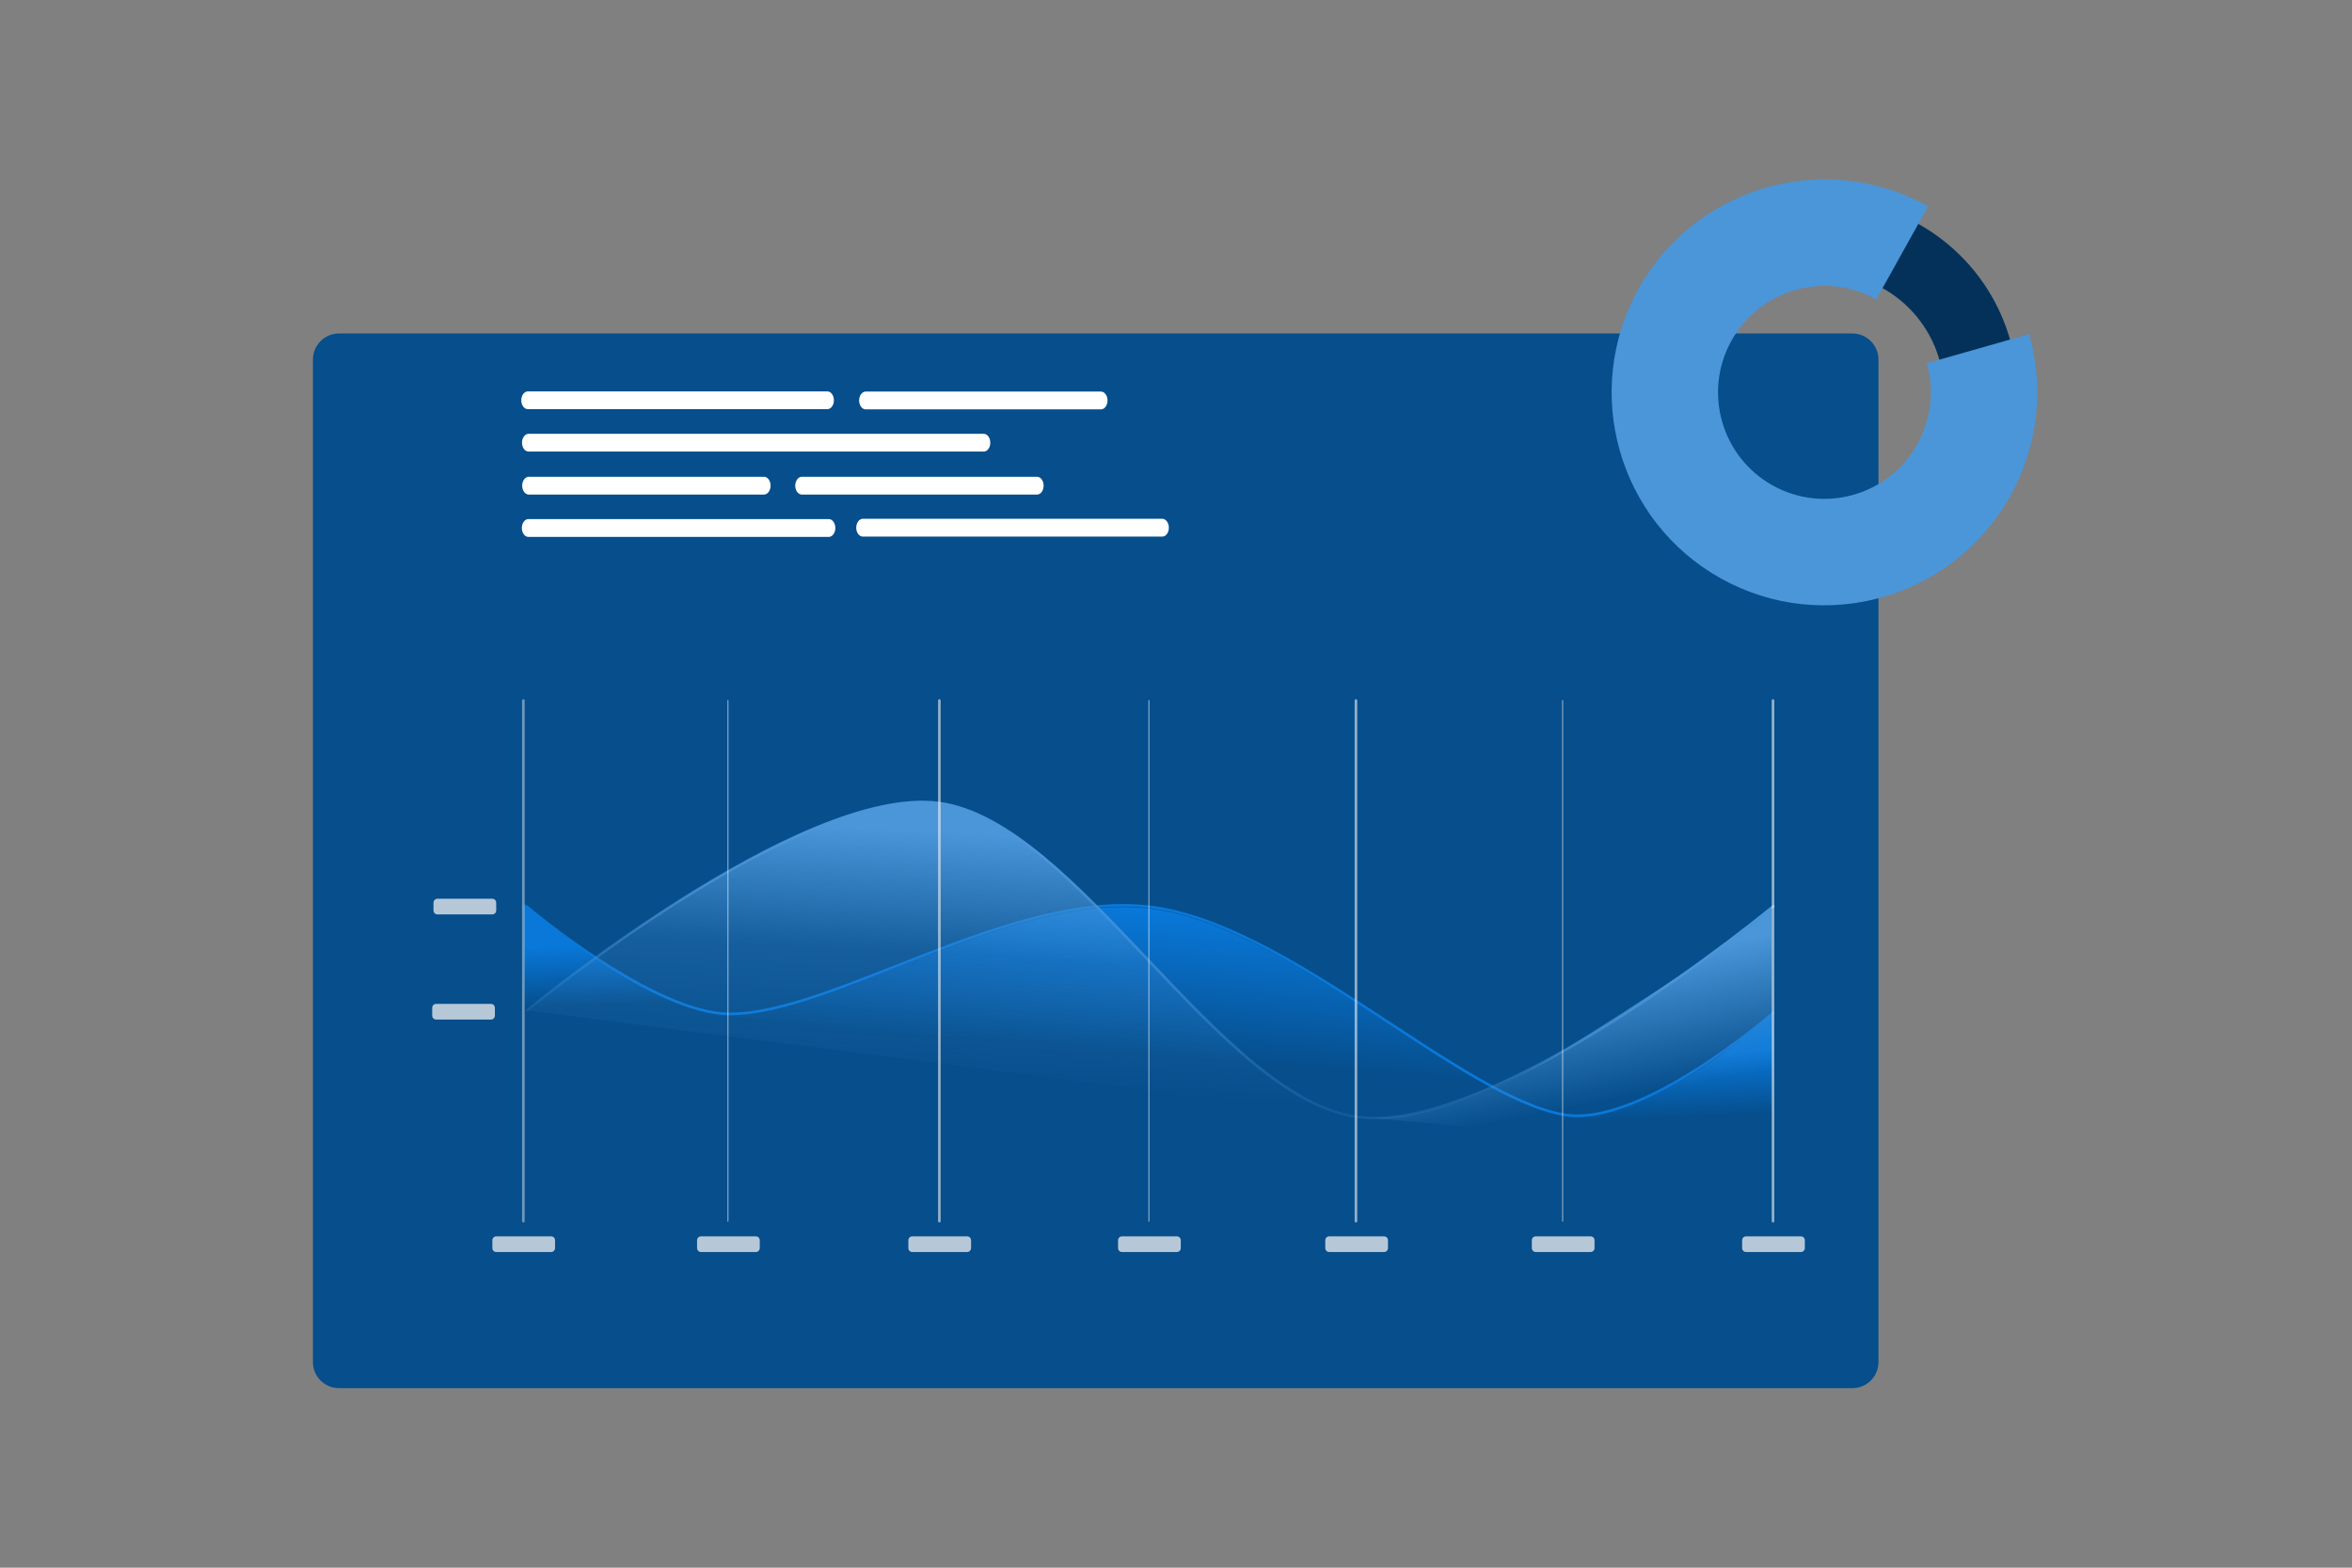 <?xml version="1.0" encoding="UTF-8" standalone="no"?>
<!DOCTYPE svg PUBLIC "-//W3C//DTD SVG 1.1//EN" "http://www.w3.org/Graphics/SVG/1.1/DTD/svg11.dtd">
<svg width="100%" height="100%" viewBox="0 0 450 300" version="1.1" xmlns="http://www.w3.org/2000/svg" xmlns:xlink="http://www.w3.org/1999/xlink" xml:space="preserve" xmlns:serif="http://www.serif.com/" style="fill-rule:evenodd;clip-rule:evenodd;stroke-linecap:round;stroke-linejoin:round;stroke-miterlimit:1.5;">
    <rect x="0" y="0" width="450" height="300" fill="#808080" stroke="none"/>
    <g transform="matrix(1,0,0,1,0,-354.799)">
        <g id="code">
        </g>
        <g id="data" transform="matrix(0.871,0,0,0.915,-3.269,-2.703)">
            <rect x="3.752" y="390.734" width="516.529" height="327.888" style="fill:none;"/>
            <g transform="matrix(1.111,0,0,1,-46.651,16.133)">
                <g transform="matrix(2.467,0,0,1.758,-86.599,333.553)">
                    <path d="M204.042,66.118C204.042,64.402 203.105,63.011 201.949,63.011C186.924,63.011 95.69,63.011 80.666,63.011C79.509,63.011 78.572,64.402 78.572,66.118C78.572,83.453 78.572,168.039 78.572,185.374C78.572,187.09 79.509,188.481 80.666,188.481C95.69,188.481 186.924,188.481 201.949,188.481C203.105,188.481 204.042,187.09 204.042,185.374C204.042,168.039 204.042,83.453 204.042,66.118Z" style="fill:rgb(6,78,140);"/>
                </g>
                <g transform="matrix(1.743,0,0,2.494,-209.402,209.396)">
                    <path d="M206.045,99.799L240.015,99.799" style="fill:none;stroke:white;stroke-width:1.49px;"/>
                </g>
                <g transform="matrix(1.743,0,0,2.494,-143.178,236.044)">
                    <path d="M206.045,99.799L240.015,99.799" style="fill:none;stroke:white;stroke-width:1.49px;"/>
                </g>
                <g transform="matrix(2.649,0,0,3.79,-395.934,88.928)">
                    <path d="M206.045,99.799L240.015,99.799" style="fill:none;stroke:white;stroke-width:0.98px;"/>
                </g>
                <g transform="matrix(1.369,0,0,1.958,-132.159,280.745)">
                    <path d="M206.045,99.799L240.015,99.799" style="fill:none;stroke:white;stroke-width:1.9px;"/>
                </g>
                <g transform="matrix(1.369,0,0,1.958,-78.173,280.745)">
                    <path d="M206.045,99.799L240.015,99.799" style="fill:none;stroke:white;stroke-width:1.9px;"/>
                </g>
                <g transform="matrix(1.369,0,0,1.958,-65.542,262.928)">
                    <path d="M206.045,99.799L240.015,99.799" style="fill:none;stroke:white;stroke-width:1.9px;"/>
                </g>
                <g transform="matrix(1.748,0,0,2.501,-210.322,235.406)">
                    <path d="M206.045,99.799L240.015,99.799" style="fill:none;stroke:white;stroke-width:1.49px;"/>
                </g>
                <g transform="matrix(1.033,0,0,1.093,3.59,433.454)">
                    <path d="M141.249,119.6C141.249,119.6 165.469,140.137 180.126,140.145C200.013,140.156 233.941,116.446 260.569,119.662C287.197,122.879 319.967,156.097 339.896,159.443C354.626,161.916 379.806,139.961 379.806,139.961" style="fill:none;stroke:rgb(9,120,217);stroke-width:0.5px;"/>
                </g>
                <g transform="matrix(1.033,0,0,1.093,3.59,433.816)">
                    <path d="M180.126,140.145C200.013,140.156 233.941,116.446 260.569,119.662C287.197,122.879 319.967,156.097 339.896,159.443" style="fill:url(#_Linear1);"/>
                </g>
                <g transform="matrix(1.033,0,0,1.093,3.59,433.454)">
                    <path d="M339.608,165.768L339.608,159.34C339.608,159.34 354.42,162.611 379.833,139.956L379.833,164.815" style="fill:url(#_Linear2);"/>
                </g>
                <g transform="matrix(1.033,0,0,1.093,3.638,433.301)">
                    <path d="M140.645,149.453L140.645,119.16C140.645,119.16 162.114,138.925 180,140.427" style="fill:url(#_Linear3);"/>
                </g>
                <g transform="matrix(1.033,0,0,1.093,3.59,433.454)">
                    <path d="M141.341,139.43C141.341,139.43 193.562,96.377 220.087,99.787C246.612,103.198 273.866,156.6 300.493,159.893C327.119,163.186 379.847,119.544 379.847,119.544" style="fill:none;stroke:url(#_Linear4);stroke-width:0.5px;"/>
                </g>
                <g transform="matrix(1.033,0,0,1.093,3.59,433.454)">
                    <path d="M300.002,159.769C300.002,159.769 314.439,162.954 339.534,147.16C339.534,147.16 372.25,126.976 379.593,119.825L379.902,167.15" style="fill:url(#_Linear5);"/>
                </g>
                <g transform="matrix(1.033,0,0,1.093,3.343,433.458)">
                    <path d="M141.341,139.43C141.341,139.43 193.562,96.377 220.087,99.787C246.612,103.198 273.866,156.6 300.493,159.893" style="fill:url(#_Linear6);"/>
                </g>
                <g transform="matrix(0.842,0,0,0.703,29.488,503.112)">
                    <path d="M149.199,186.141C149.199,185.498 148.787,184.975 148.279,184.975L135.395,184.975C134.887,184.975 134.475,185.498 134.475,186.141L134.475,188.473C134.475,189.117 134.887,189.64 135.395,189.64L148.279,189.64C148.787,189.64 149.199,189.117 149.199,188.473L149.199,186.141Z" style="fill:rgb(182,200,216);"/>
                </g>
                <g transform="matrix(0.842,0,0,0.703,17.592,454.495)">
                    <path d="M149.199,186.141C149.199,185.498 148.787,184.975 148.279,184.975L135.395,184.975C134.887,184.975 134.475,185.498 134.475,186.141L134.475,188.473C134.475,189.117 134.887,189.64 135.395,189.64L148.279,189.64C148.787,189.64 149.199,189.117 149.199,188.473L149.199,186.141Z" style="fill:rgb(182,200,216);"/>
                </g>
                <g transform="matrix(0.842,0,0,0.703,17.85,432.507)">
                    <path d="M149.199,186.141C149.199,185.498 148.787,184.975 148.279,184.975L135.395,184.975C134.887,184.975 134.475,185.498 134.475,186.141L134.475,188.473C134.475,189.117 134.887,189.64 135.395,189.64L148.279,189.64C148.787,189.64 149.199,189.117 149.199,188.473L149.199,186.141Z" style="fill:rgb(182,200,216);"/>
                </g>
                <g transform="matrix(0.842,0,0,0.703,69.96,503.112)">
                    <path d="M149.199,186.141C149.199,185.498 148.787,184.975 148.279,184.975L135.395,184.975C134.887,184.975 134.475,185.498 134.475,186.141L134.475,188.473C134.475,189.117 134.887,189.64 135.395,189.64L148.279,189.64C148.787,189.64 149.199,189.117 149.199,188.473L149.199,186.141Z" style="fill:rgb(182,200,216);"/>
                </g>
                <g transform="matrix(0.842,0,0,0.703,111.738,503.112)">
                    <path d="M149.199,186.141C149.199,185.498 148.787,184.975 148.279,184.975L135.395,184.975C134.887,184.975 134.475,185.498 134.475,186.141L134.475,188.473C134.475,189.117 134.887,189.64 135.395,189.64L148.279,189.64C148.787,189.64 149.199,189.117 149.199,188.473L149.199,186.141Z" style="fill:rgb(182,200,216);"/>
                </g>
                <g transform="matrix(0.842,0,0,0.703,153.202,503.112)">
                    <path d="M149.199,186.141C149.199,185.498 148.787,184.975 148.279,184.975L135.395,184.975C134.887,184.975 134.475,185.498 134.475,186.141L134.475,188.473C134.475,189.117 134.887,189.64 135.395,189.64L148.279,189.64C148.787,189.64 149.199,189.117 149.199,188.473L149.199,186.141Z" style="fill:rgb(182,200,216);"/>
                </g>
                <g transform="matrix(0.842,0,0,0.703,194.17,503.112)">
                    <path d="M149.199,186.141C149.199,185.498 148.787,184.975 148.279,184.975L135.395,184.975C134.887,184.975 134.475,185.498 134.475,186.141L134.475,188.473C134.475,189.117 134.887,189.64 135.395,189.64L148.279,189.64C148.787,189.64 149.199,189.117 149.199,188.473L149.199,186.141Z" style="fill:rgb(182,200,216);"/>
                </g>
                <g transform="matrix(0.842,0,0,0.703,235.009,503.112)">
                    <path d="M149.199,186.141C149.199,185.498 148.787,184.975 148.279,184.975L135.395,184.975C134.887,184.975 134.475,185.498 134.475,186.141L134.475,188.473C134.475,189.117 134.887,189.64 135.395,189.64L148.279,189.64C148.787,189.64 149.199,189.117 149.199,188.473L149.199,186.141Z" style="fill:rgb(182,200,216);"/>
                </g>
                <g transform="matrix(0.842,0,0,0.703,276.588,503.112)">
                    <path d="M149.199,186.141C149.199,185.498 148.787,184.975 148.279,184.975L135.395,184.975C134.887,184.975 134.475,185.498 134.475,186.141L134.475,188.473C134.475,189.117 134.887,189.64 135.395,189.64L148.279,189.64C148.787,189.64 149.199,189.117 149.199,188.473L149.199,186.141Z" style="fill:rgb(182,200,216);"/>
                </g>
                <g transform="matrix(1.033,0,0,1.093,24.472,433.928)">
                    <path d="M120.397,79.743L120.397,179.369" style="fill:none;stroke:rgb(182,200,216);stroke-opacity:0.6;stroke-width:0.5px;"/>
                </g>
                <g transform="matrix(1.033,0,0,1.093,106.727,433.928)">
                    <path d="M120.397,79.743L120.397,179.369" style="fill:none;stroke:rgb(241,241,242);stroke-opacity:0.6;stroke-width:0.5px;"/>
                </g>
                <g transform="matrix(1.033,0,0,1.093,189.091,433.928)">
                    <path d="M120.397,79.743L120.397,179.369" style="fill:none;stroke:rgb(241,241,242);stroke-opacity:0.6;stroke-width:0.5px;"/>
                </g>
                <g transform="matrix(1.033,0,0,1.093,64.924,433.928)">
                    <path d="M120.397,79.743L120.397,179.369" style="fill:none;stroke:rgb(241,241,242);stroke-opacity:0.6;stroke-width:0.2px;"/>
                </g>
                <g transform="matrix(1.033,0,0,1.093,148.156,433.928)">
                    <path d="M120.397,79.743L120.397,179.369" style="fill:none;stroke:rgb(241,241,242);stroke-opacity:0.6;stroke-width:0.2px;"/>
                </g>
                <g transform="matrix(1.033,0,0,1.093,229.955,433.928)">
                    <path d="M120.397,79.743L120.397,179.369" style="fill:none;stroke:rgb(241,241,242);stroke-opacity:0.6;stroke-width:0.2px;"/>
                </g>
                <g transform="matrix(1.033,0,0,1.093,271.551,433.928)">
                    <path d="M120.397,79.743L120.397,179.369" style="fill:none;stroke:rgb(241,241,242);stroke-opacity:0.6;stroke-width:0.5px;"/>
                </g>
                <g>
                    <g transform="matrix(0.935,0,0,0.99,25.568,385.178)">
                        <path d="M407.041,31.464C429.526,31.464 447.781,49.719 447.781,72.204C447.781,94.689 429.526,112.943 407.041,112.943C384.556,112.943 366.302,94.689 366.302,72.204C366.302,49.719 384.556,31.464 407.041,31.464ZM407.041,46.998C420.953,46.998 432.247,58.292 432.247,72.204C432.247,86.115 420.953,97.41 407.041,97.41C393.129,97.41 381.835,86.115 381.835,72.204C381.835,58.292 393.129,46.998 407.041,46.998Z" style="fill:rgb(4,49,89);"/>
                    </g>
                    <g transform="matrix(0.902,0.532,-0.503,0.955,75.259,171.142)">
                        <path d="M407.041,31.464C384.541,31.464 366.302,49.704 366.302,72.204C366.302,94.689 384.556,112.943 407.041,112.943C429.526,112.943 447.781,94.689 447.781,72.204C447.781,61.399 443.489,51.037 435.848,43.397L421.445,57.8C425.265,61.62 427.411,66.801 427.411,72.204C427.411,83.446 418.284,92.574 407.041,92.574C395.799,92.574 386.671,83.446 386.671,72.204C386.671,60.954 395.791,51.834 407.041,51.834L407.041,31.464Z" style="fill:rgb(74,150,217);"/>
                    </g>
                </g>
            </g>
        </g>
    </g>
    <defs>
        <linearGradient id="_Linear1" x1="0" y1="0" x2="1" y2="0" gradientUnits="userSpaceOnUse" gradientTransform="matrix(-2.38,27.639,-27.639,-2.38,261.882,120.048)"><stop offset="0" style="stop-color:rgb(9,120,217);stop-opacity:1"/><stop offset="1" style="stop-color:rgb(9,120,217);stop-opacity:0"/></linearGradient>
        <linearGradient id="_Linear2" x1="0" y1="0" x2="1" y2="0" gradientUnits="userSpaceOnUse" gradientTransform="matrix(0.531,12.248,-12.248,0.531,374.331,147.224)"><stop offset="0" style="stop-color:rgb(9,120,217);stop-opacity:1"/><stop offset="1" style="stop-color:rgb(9,120,217);stop-opacity:0"/></linearGradient>
        <linearGradient id="_Linear3" x1="0" y1="0" x2="1" y2="0" gradientUnits="userSpaceOnUse" gradientTransform="matrix(0.436,11.424,-11.424,0.436,149.625,127.295)"><stop offset="0" style="stop-color:rgb(9,120,217);stop-opacity:1"/><stop offset="1" style="stop-color:rgb(9,120,217);stop-opacity:0"/></linearGradient>
        <linearGradient id="_Linear4" x1="0" y1="0" x2="1" y2="0" gradientUnits="userSpaceOnUse" gradientTransform="matrix(-7.075,48.996,-48.996,-7.075,211.762,105.618)"><stop offset="0" style="stop-color:rgb(74,150,217);stop-opacity:1"/><stop offset="1" style="stop-color:rgb(74,150,217);stop-opacity:0"/></linearGradient>
        <linearGradient id="_Linear5" x1="0" y1="0" x2="1" y2="0" gradientUnits="userSpaceOnUse" gradientTransform="matrix(5.018,24.815,-24.815,5.018,355.47,129.553)"><stop offset="0" style="stop-color:rgb(74,150,217);stop-opacity:1"/><stop offset="1" style="stop-color:rgb(74,150,217);stop-opacity:0"/></linearGradient>
        <linearGradient id="_Linear6" x1="0" y1="0" x2="1" y2="0" gradientUnits="userSpaceOnUse" gradientTransform="matrix(-2.457,49.51,-49.51,-2.457,217.396,104.969)"><stop offset="0" style="stop-color:rgb(74,150,217);stop-opacity:1"/><stop offset="0.47" style="stop-color:rgb(74,150,217);stop-opacity:0.224"/><stop offset="1" style="stop-color:rgb(74,150,217);stop-opacity:0"/></linearGradient>
    </defs>
</svg>
